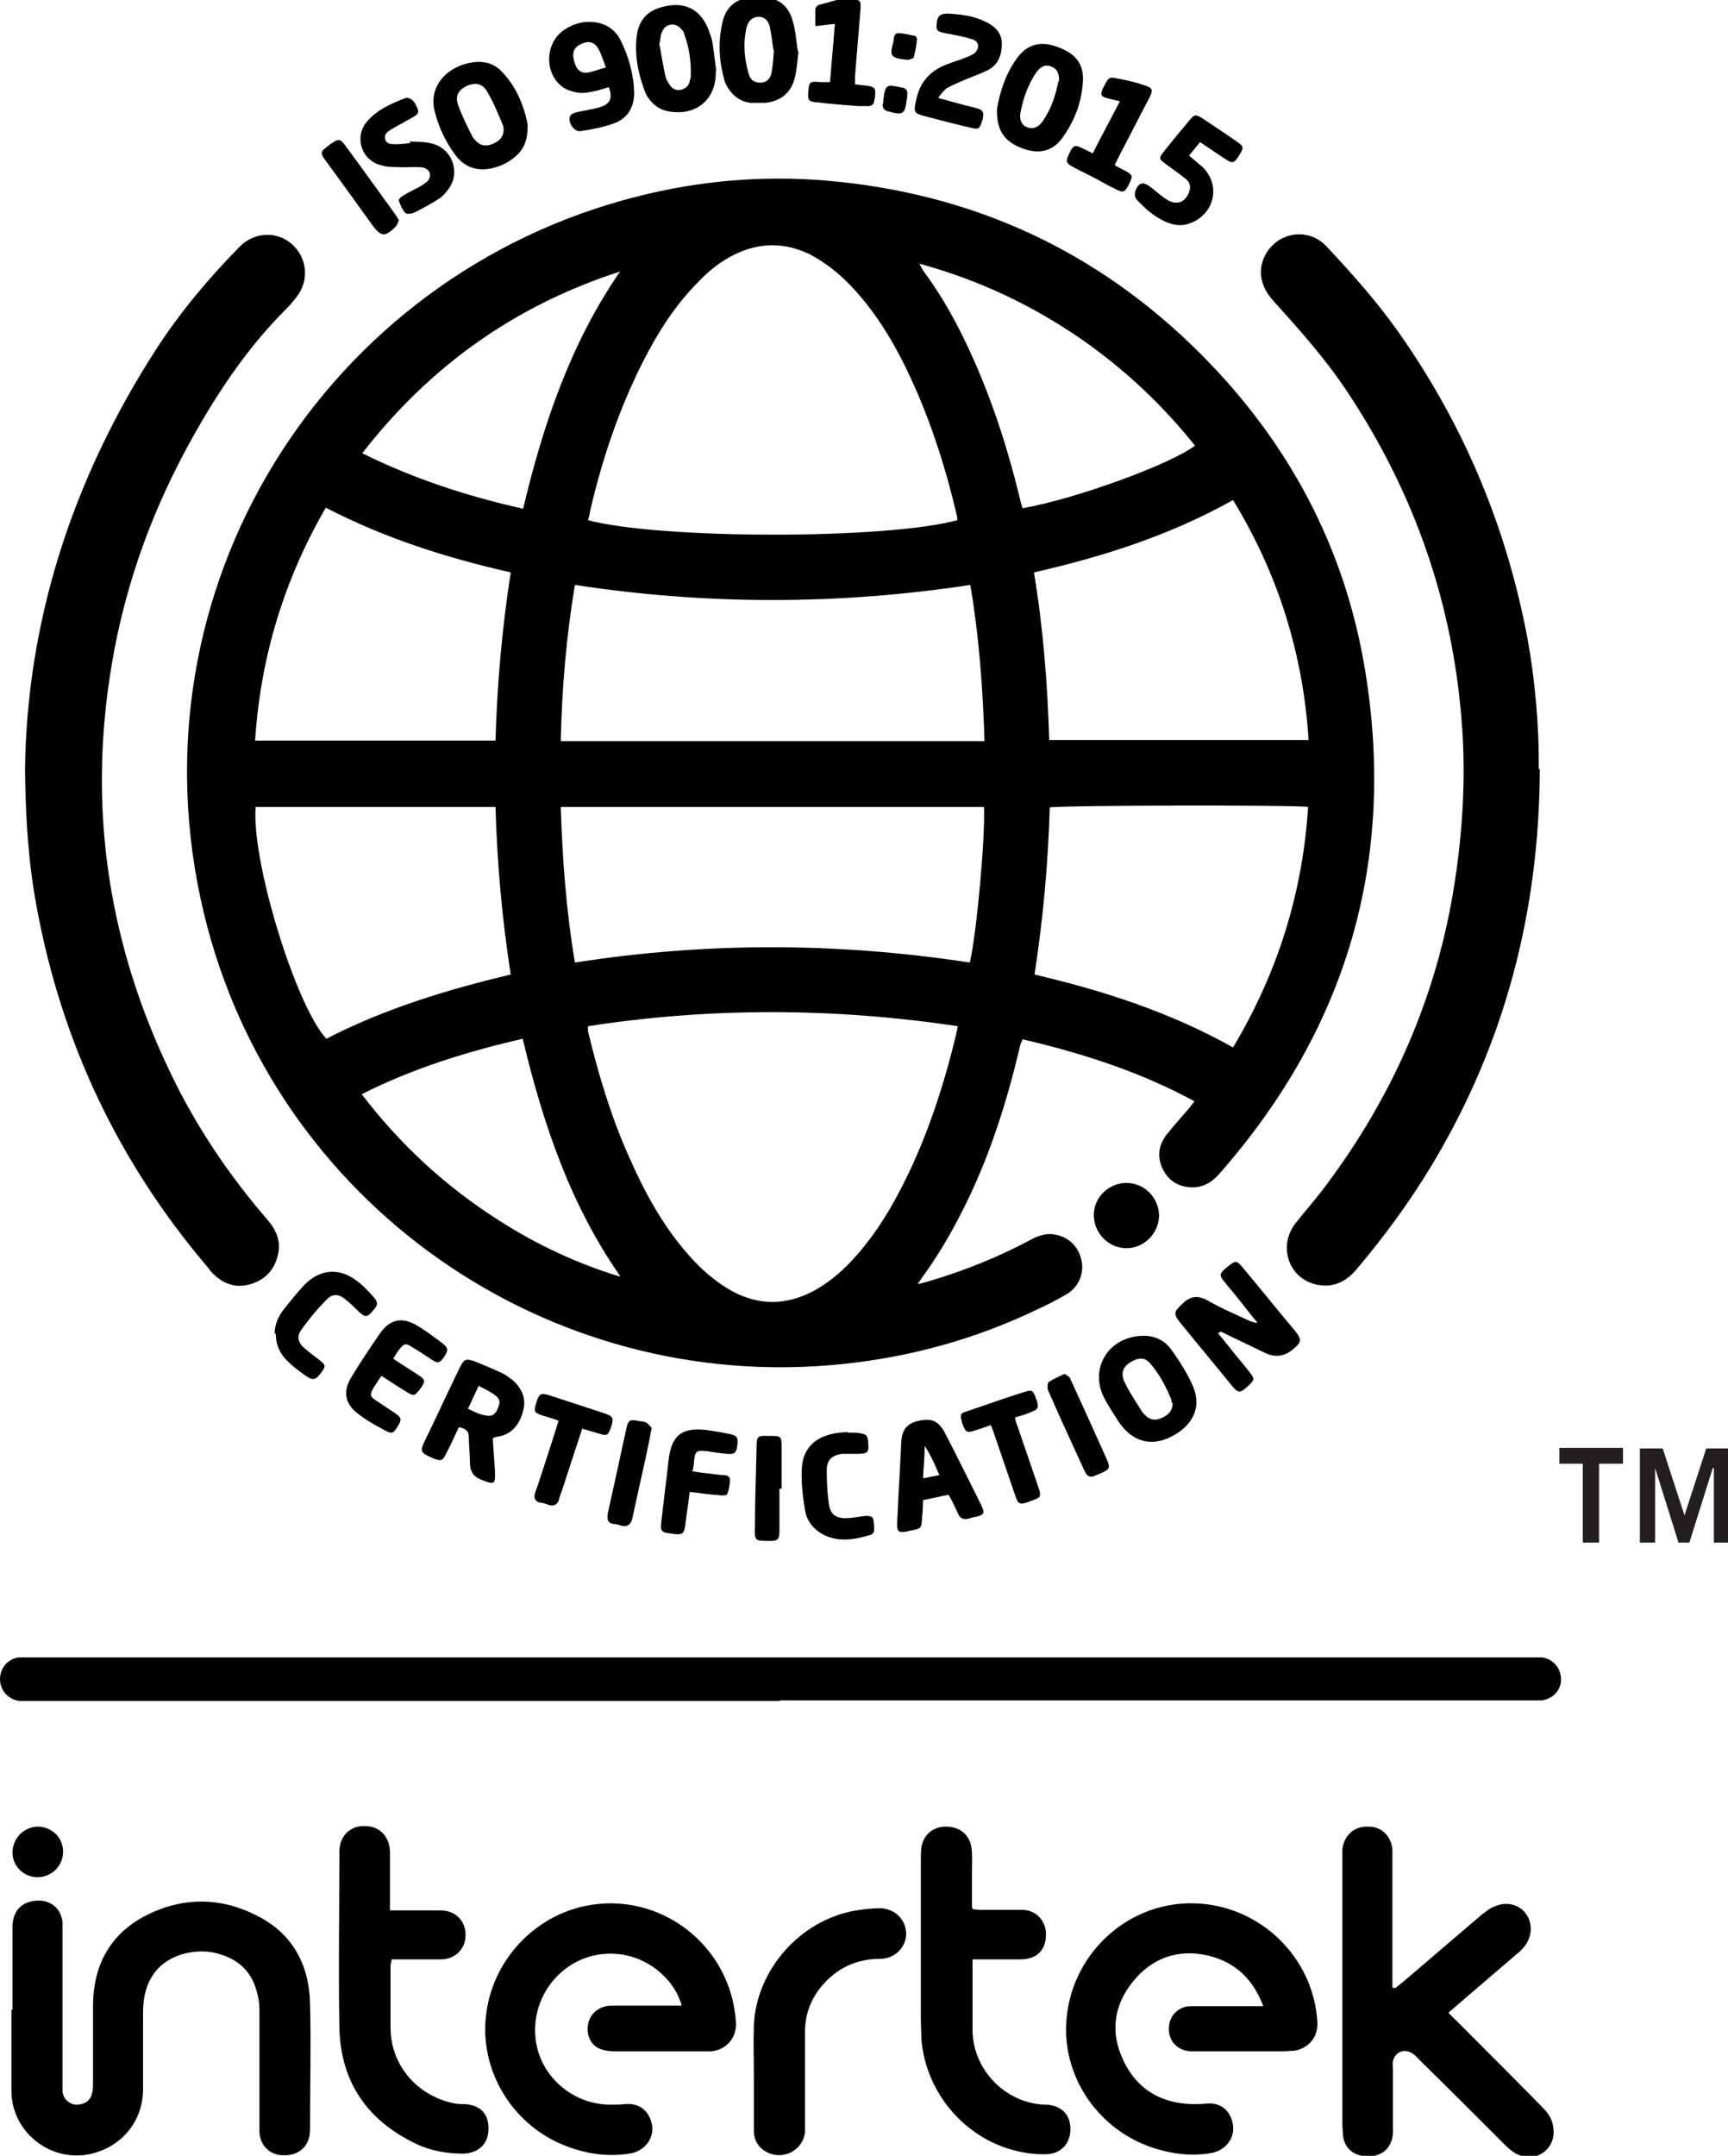 <?xml version="1.0" encoding="UTF-8"?>
<svg id="Layer_1" data-name="Layer 1" xmlns="http://www.w3.org/2000/svg" version="1.1" viewBox="0 0 317.7 396.2">
  <defs>
    <style>
      .cls-1 {
        fill: #000;
      }

      .cls-1, .cls-2 {
        stroke-width: 0px;
      }

      .cls-2 {
        fill: #231f20;
      }
    </style>
  </defs>
  <g>
    <path class="cls-1" d="M219.8,202.5c-10.1-5.5-20.7-8.9-31.8-11.5-.2.5-.4.9-.5,1.4-2.5,10.6-5.8,20.9-10.8,30.6-2.1,4.1-4.4,8-7.1,11.7-.2.3-.5.7-.9,1.3,1-.2,1.6-.4,2.3-.6,6.4-1.9,12.6-4.4,18.4-7.5,1.1-.6,2.1-1,3.4-1.1,2.8,0,5.1,1.6,5.9,4.3.8,2.5-.2,5.3-2.5,6.7-1.7,1-3.6,2-5.4,2.8-11.4,5.5-23.4,8.8-36,10.1-54.3,5.6-104.5-29.7-117.3-82.8-14.4-59.9,22.6-117.4,79.7-131.8,11.4-2.9,23.1-3.9,34.8-2.9,26.7,2.3,49.7,12.8,68.7,31.8,16.2,16.2,26.6,35.6,30.3,58.3,5.7,34.9-3.4,65.8-26.8,92.4-1.2,1.4-2.7,2.4-4.6,2.5-2.5.1-4.5-.9-5.7-3.1-1.2-2.3-1-4.5.6-6.6,1.3-1.6,2.7-3.2,4.1-4.8.3-.4.6-.8,1.1-1.4ZM108.1,188.6c0,.5,0,.7,0,.9,1.9,7.9,4.2,15.6,7.5,23,2.8,6.4,6.1,12.5,10.7,17.8,2.4,2.8,5.2,5.3,8.5,7.1,4.8,2.5,9.6,2.5,14.5,0,2.7-1.4,5-3.3,7.1-5.5,3.6-3.8,6.5-8.2,8.9-12.8,4.6-8.7,7.7-17.9,10.1-27.4.2-1,.5-1.9.7-3.1-22.8-3.4-45.3-3.5-68,0ZM176,95.6c0-.3,0-.4,0-.5-2.2-9.5-5.2-18.8-9.5-27.6-2.7-5.5-5.9-10.6-10.1-15-2.2-2.3-4.6-4.2-7.4-5.7-4.7-2.3-9.3-2.3-14,0-2.4,1.2-4.5,2.8-6.3,4.7-4.4,4.3-7.7,9.5-10.5,15-4.4,8.7-7.5,17.9-9.7,27.4-.1.6-.2,1.1-.4,1.7,13.1,3.5,54.7,3.6,67.9,0ZM180.9,148.3h-77.8c.3,9.6,1,19.1,2.6,28.6,24.3-3.8,48.5-3.7,72.6,0,1.3-5.5,2.9-23.6,2.6-28.6ZM181,136.1c-.3-9.7-1-19.1-2.6-28.6-24.3,3.7-48.5,3.7-72.7,0-1.6,9.6-2.4,19.1-2.6,28.7h77.9ZM240.6,148.3c-3.2-.4-46.2-.3-47.6.1-.3,10.2-1.2,20.4-2.8,30.7,12.8,3,25.1,7,36.5,13.4,8.2-13.7,12.8-28.4,13.8-44.2ZM240.6,136.1c-1-15.9-5.6-30.6-13.9-44.2-11.6,6.5-23.9,10.4-36.6,13.3,1.7,10.3,2.5,20.5,2.8,30.8h47.6ZM46.8,136.1h44.3c.3-10.4,1.2-20.6,2.8-30.9-11.9-2.7-23.2-6.3-34-11.9-7.7,13.3-12,27.5-13,42.8ZM91.1,148.3h-44.1c-.8,10,7.4,36.6,13,42.6,10.7-5.5,22.1-9,33.9-11.8-1.6-10.3-2.5-20.4-2.8-30.8ZM169,48.4c.3.6.5.9.7,1.3,2.9,3.9,5.3,8,7.4,12.3,4.7,9.6,8,19.6,10.5,30,.1.5.3,1,.4,1.4,9.4-1.6,27.1-8,31.7-11.5-6-7.5-12.9-14-20.8-19.5-9.1-6.3-19-11-30.1-14ZM114,234.5c-9.2-13.2-14.2-28.1-17.9-43.6-10.3,2.4-20.1,5.4-29.6,10.2,7.2,9.4,15.6,17.1,25.4,23.3,6.9,4.4,14.2,7.8,22,10.2ZM96.2,93.4c3.7-15.5,8.7-30.3,17.8-43.5-19.2,6.2-34.9,17.3-47.4,33.4,9.5,4.7,19.3,7.9,29.6,10.2Z"/>
    <path class="cls-1" d="M283.1,141.4c-.1,26.1-6.4,50.4-19.9,72.8-4.1,6.8-8.8,13.2-13.9,19.2-1.9,2.2-4.2,3.3-7.2,2.7-5.2-1.1-7.2-7.1-3.9-11.3,1.8-2.3,3.7-4.4,5.4-6.7,12.5-16.6,20.6-35.1,23.8-55.6,1.5-9.6,2.1-19.3,1.4-29.1-1.6-22.2-8.6-42.5-20.9-61.1-4-6.1-8.8-11.5-13.7-16.9-.8-.9-1.6-2-2-3.2-1.1-3.1.3-6.4,3-8.1,2.8-1.7,6.3-1.3,8.6,1.1,4.8,5.1,9.5,10.4,13.5,16.1,12,17.1,19.8,35.9,23.6,56.4,1.3,7.2,2.1,15.9,2,23.6Z"/>
    <path class="cls-1" d="M4.6,141.5c.3-27.1,8.6-53.3,24.1-77.3,4.4-6.8,9.6-13,15.3-18.8,2.7-2.8,6.9-3,9.7-.5,2.8,2.5,3.2,6.7.8,9.7-.6.8-1.3,1.6-2,2.3-7.5,7.5-13.2,16.3-18.2,25.5-7.1,13.2-11.9,27.1-14.1,41.9-3.9,25.5,0,49.8,11.2,73,4.7,9.8,10.7,18.7,17.8,26.9,1.6,1.9,2.5,3.9,1.9,6.4-.6,2.6-2.1,4.4-4.7,5.3-2.6.9-5,.3-7-1.6-.5-.4-.9-1-1.3-1.5-16.3-19.2-26.7-41.1-31.3-65.8-1.5-7.9-2.1-15.9-2.2-25.6Z"/>
    <path class="cls-1" d="M143.4,312.6c-45.9,0-91.7,0-137.6,0-.7,0-1.4,0-2.2,0C1.6,312.4,0,310.7,0,308.6c0-2,1.4-3.7,3.4-4,.7,0,1.3,0,2,0,92,0,184.1,0,276.1,0,.7,0,1.3,0,2,0,2.1.3,3.5,2,3.5,4.1,0,2-1.6,3.6-3.6,3.8-.7,0-1.3,0-2,0-46,0-92,0-138,0Z"/>
    <path class="cls-1" d="M2.3,369.4c0-5.1,0-10.2,0-15.3,0-3.1,2-4.9,5-4.8,2.3.1,3.9,1.6,4.2,3.9,0,.6,0,1.3,0,2,0,9.2,0,18.5,0,27.7,0,.5,0,1.1,0,1.6.2,1.3,1.3,2.3,2.6,2.3,1.4,0,2.5-.7,2.8-2,.2-.6.2-1.3.2-2,0-4.8,0-9.6,0-14.4.1-7.2,3.1-12.9,9.6-16.3,6.8-3.5,13.8-3.5,20.6,0,6.4,3.2,9.5,8.9,9.7,15.9.2,7.8,0,15.6,0,23.4,0,3-2,4.8-4.9,4.7-2.5,0-4.3-1.8-4.4-4.3,0-1.2,0-2.4,0-3.6,0-6,0-12,0-18,0-1.1,0-2.3-.3-3.4-.8-3.9-3-6.4-6.8-7.6-2.4-.8-4.9-.7-7.3,0-3.9,1.3-6.1,4-6.8,8-.2,1.2-.2,2.4-.2,3.6,0,4.4,0,8.8,0,13.1,0,5.9-3.8,10.5-9.4,11.9-7.4,1.8-14.7-3.8-14.8-11.4,0-5,0-10.1,0-15.1h0Z"/>
    <path class="cls-1" d="M256.5,365.4c.5-.4,1-.8,1.5-1.2,4.8-4.1,9.6-8.2,14.4-12.3.8-.6,1.6-1.3,2.6-1.6,2.1-.9,4.5-.2,5.6,1.5,1.2,1.7,1.1,4.1-.3,5.9-.4.5-.8.9-1.3,1.3-3.7,3.2-7.5,6.4-11.2,9.6-.5.4-.9.8-1.5,1.3.5.5.9,1,1.4,1.4,5.2,5.2,10.4,10.4,15.6,15.7,1,1,1.9,2,2.2,3.5.4,1.9,0,3.6-1.5,4.9-1.6,1.3-3.5,1.3-5.3.4-.7-.4-1.4-1-2-1.6-5.2-5.2-10.4-10.4-15.7-15.6-.4-.4-.8-.9-1.3-1.2-1.5-1-3.2-.3-3.6,1.4-.1.5,0,1.1,0,1.6,0,3.4,0,6.7,0,10.1,0,.5,0,1.1,0,1.6-.2,2.5-1.8,4.1-4.3,4.2-2.7.1-4.6-1.3-4.9-3.9,0-.6-.1-1.3-.1-2,0-16.3,0-32.5,0-48.8,0-.6,0-1.2,0-1.8.4-2.6,2.2-4.2,4.8-4.1,2.5,0,4.2,1.8,4.4,4.3,0,.6,0,1.2,0,1.8,0,7.2,0,14.4,0,21.6,0,.6,0,1.3,0,1.9.1,0,.3,0,.4.1Z"/>
    <path class="cls-1" d="M125.4,368.8c-.7-2.5-1.9-4.3-3.6-5.9-4.5-4.3-11.3-5.1-16.6-1.9-5.3,3.2-7.9,9.5-6.4,15.5,1.5,5.9,7,10.2,13.2,10.3,1,0,1.9,0,2.9-.1,3.3-.3,4.7,2,5,4,.3,2.5-1.5,4.7-4.2,5.1-3.8.6-7.5.1-11.1-1.2-9-3.2-15.2-11.7-15.4-21.3-.1-11.4,8-20.8,18.3-23,13.8-2.9,26.9,7.2,27.8,21.3.2,2.8-1.6,5-4.4,5.4-.6,0-1.2,0-1.8,0-5.4,0-10.8,0-16.2,0-1,0-2.1-.2-2.9-.6-1.6-.8-2.3-2.8-1.8-4.7.4-1.7,2-3,4-3.1,2.4,0,4.8,0,7.2,0,2,0,3.9,0,6,0Z"/>
    <path class="cls-1" d="M232.3,368.8c-1.9-5.1-5.2-8.2-10.2-9.4-5.6-1.3-10.4.5-13.9,4.9-3.5,4.4-4.1,9.4-1.6,14.5,2.5,5.2,6.8,7.7,12.5,7.9.9,0,1.8,0,2.7-.1,3.3-.3,4.7,2.1,4.9,4.1.3,2.4-1.5,4.6-4.1,5-3.4.6-6.8.2-10.1-.8-9.5-2.9-16.2-11.5-16.5-21.3-.3-13.2,10.5-24.2,23.7-23.8,12,.4,21.8,9.9,22.5,21.8.2,2.7-1.6,4.9-4.3,5.3-.6,0-1.3.1-2,.1-5.3,0-10.7,0-16,0-.4,0-.7,0-1.1,0-2.3-.2-3.9-1.8-3.9-4.1,0-2.3,1.5-4,3.8-4.2.8,0,1.7,0,2.5,0,3.6,0,7.2,0,11.1,0Z"/>
    <path class="cls-1" d="M178.8,360.1c0,2.8,0,5.4,0,8,0,1.7,0,3.5,0,5.2.2,7.2,6,13.1,13.1,13.5.2,0,.5,0,.7,0,2.7.3,4.2,1.9,4.2,4.5,0,2.6-1.7,4.5-4.3,4.6-2.4.1-4.8-.3-7.1-1-8.9-2.8-15.3-11-16-20.2,0-1.2-.1-2.4-.1-3.6,0-9.8,0-19.5,0-29.3,0-.8,0-1.6.1-2.3.4-2.3,2.1-3.8,4.5-3.8,2.5,0,4.3,1.4,4.7,3.8.2,1.5.1,3,.1,4.5,0,2.1,0,4.2,0,6.3,0,.2,0,.3.2.6.4,0,.9.1,1.4.1,2.5,0,4.9,0,7.4,0,2.9-.1,4.7,2.2,4.6,4.6,0,2.8-1.7,4.5-4.7,4.5-2.3,0-4.6,0-6.8,0-.6,0-1.2,0-2,0Z"/>
    <path class="cls-1" d="M71.8,351.1c2.7,0,5,0,7.4,0,.6,0,1.2,0,1.8,0,2.7,0,4.6,1.9,4.6,4.5,0,2.6-1.9,4.5-4.6,4.5-2.5,0-5,0-7.5,0-.5,0-.9,0-1.5,0,0,.4-.2.8-.2,1.2,0,3.8,0,7.6,0,11.3,0,6.8,4.7,12.4,11.4,13.9.8.2,1.5.2,2.3.2,2.9.2,4.4,1.9,4.3,4.6,0,2.7-1.8,4.4-4.6,4.5-3,0-6-.5-8.7-1.8-9-4.3-13.9-11.4-14.1-21.4-.2-10.5,0-21.1,0-31.6,0-.2,0-.5,0-.7,0-2.9,2-4.8,4.7-4.7,2.7,0,4.5,1.9,4.6,4.7,0,2.9,0,5.8,0,8.6,0,.6,0,1.2,0,2.1Z"/>
    <path class="cls-1" d="M138.6,381.5c0-3.1-.1-6.1,0-9.2.4-10.3,8.6-19.5,18.8-21.2,1.4-.2,2.9-.4,4.3-.4,2.8,0,4.9,2.1,4.9,4.7,0,2.5-2.1,4.6-4.8,4.6-3.9,0-7.3,1.4-10,4.2-2.5,2.6-3.8,5.7-3.8,9.2,0,5.6,0,11.2,0,16.7,0,.6,0,1.2,0,1.8-.5,3.7-4.7,5.4-7.7,3.2-1.2-.9-1.7-2.1-1.7-3.6,0-3.4,0-6.7,0-10.1,0,0,0,0,0,0Z"/>
    <path class="cls-1" d="M223.9,245c1.2,1.4,2.3,2.8,3.5,4.3.8,1,1.7,2,2.5,3.1.8,1,.7,1.2-.2,2.1-1.8,1.7-2,1.7-3.6-.3-3-3.7-6.1-7.4-9.1-11.1-1.3-1.6-1.2-2,.3-3.4,1.6-1.6,3-1.7,4.9-.6,2.4,1.4,4.9,2.4,7.4,3.6.5.2,1,.4,1.6.4-1.1-1.3-2.2-2.7-3.2-4-1-1.3-2.1-2.5-3.1-3.8-.7-.9-.6-1.2.2-2,.2-.2.4-.3.6-.5,1.5-1.2,1.7-1.2,2.9.3,3.2,3.8,6.3,7.7,9.5,11.5,1.3,1.6,1.2,2.1-.4,3.4q-2.4,2-5.2.6c-2.7-1.3-5.4-2.6-8.1-3.9,0,0-.2.2-.3.3Z"/>
    <path class="cls-1" d="M84.3,262.4c-.7,1.5-1.4,3.1-2.2,4.6-.7,1.5-1,1.6-2.5,1-2.4-1.1-2.5-1.2-1.3-3.6,2.1-4.3,4.1-8.7,6.2-13,.8-1.6,1.1-1.8,2.8-1.2,1.7.7,3.4,1.4,5.1,2.2.6.3,1.2.8,1.8,1.2,1.7,1.5,2.6,3.4,2,5.6-.6,2.4-1.9,4.3-4.5,4.8-.3,0-.7.2-1.1.3.1,2.1.3,4.1.4,6.1.1,2.4-.1,2.5-2.4,1.6-1.6-.6-2.2-1.6-2.2-3.2,0-1.6-.2-3.1-.2-4.7,0-1-.5-1.5-1.7-1.8ZM86,258.9c1.1.5,2,1,3.1,1.2,1.2.3,1.9,0,2.4-1.2.5-1.1.5-1.8-.5-2.5-.9-.7-1.9-1.1-3-1.7-.7,1.5-1.3,2.8-2,4.3Z"/>
    <path class="cls-1" d="M210.4,245.5c2,0,3.8.9,5,2.6,1.5,2.1,2.9,4.3,3.9,6.6,1.5,3.4.4,6.5-2.7,8.6-4.2,2.8-8.2,2.1-11-2.1-.9-1.4-1.8-2.8-2.6-4.3-2.8-5.5.9-11.4,7.3-11.4ZM215.4,257.8c0-.1,0-.4-.1-.7-1-2.4-2.2-4.7-3.9-6.6-.9-1-1.9-1-3.1-.4-1.8.9-2.4,2.2-1.5,4,.9,1.9,2.1,3.6,3.2,5.4.2.3.6.6.9.9.9.7,1.9.6,2.9.1,1-.5,1.8-1.2,1.8-2.7Z"/>
    <path class="cls-1" d="M97,22.8c.1,3.1-.8,4.8-2.4,6.1-1.3,1.1-2.9,1.8-4.5,2.1-2.8.5-5-.5-6.6-2.8-1.7-2.4-2.9-5-3.6-7.8-1-4.1,1.6-7.7,6.2-8.8,2.3-.5,4.4-.2,6,1.4,2.9,2.9,4.3,6.7,4.9,9.8ZM92.6,23.9c0-.2,0-.5-.1-.8-.9-2.1-1.7-4.2-2.9-6.2-.9-1.6-2.2-1.8-3.8-1.1-1.6.8-2.2,1.9-1.5,3.7.7,1.9,1.6,3.7,2.5,5.5.2.4.5.7.8,1,.9.9,2,.9,3.1.4,1.1-.5,1.9-1.2,1.9-2.7Z"/>
    <path class="cls-1" d="M131.6,13c0,.1,0,.2,0,.4,0,5.1-3.9,8.1-9,7-1.3-.3-2.3-1-3.1-2-.4-.5-.7-1-.9-1.5-1.3-3.4-2-6.9-1.5-10.5.4-2.7,1.9-4.4,4.6-5.1,4.3-1.2,7.4.5,8.8,4.8.3.8.5,1.6.6,2.4.2,1.5.4,3.1.6,4.6,0,0,0,0,0,0ZM121.3,8.4c.3,1.8.6,3.6,1,5.4.1.7.5,1.3.9,1.9.5.7,1.2,1,2,.8.8-.2,1.4-.7,1.6-1.5,0-.3.2-.6.2-.9.1-2.8-.3-5.5-1.3-8.1,0-.2-.2-.4-.4-.6-1.1-1.4-3-1.1-3.6.5-.3.7-.3,1.5-.5,2.4Z"/>
    <path class="cls-1" d="M183.3,20c.5-3,1.6-6.6,3.9-9.6,1.9-2.4,4.4-2.9,7.4-1.7,3.1,1.1,4.7,3.1,4.5,6.2-.2,3.9-1.6,7.5-3.9,10.6-1.8,2.4-4.4,2.9-7.4,1.7-3.1-1.2-4.6-3.2-4.5-7.1ZM194.7,15c.1-1.6-.4-2.4-1.5-2.8-1-.4-1.8,0-2.6,1-1.6,2.3-2.5,4.9-3,7.6-.2,1.3.3,2.3,1.3,2.6,1,.4,2,0,2.8-1.1,1.6-2.3,2.4-4.9,2.9-7.4Z"/>
    <path class="cls-1" d="M112,16c-1,.3-1.9.6-2.9.8-1,.2-2,.4-3,.2-1-.2-2.1-.5-2.9-1.2-3.2-2.6-2.9-8,.5-10.3,1.8-1.2,3.7-1.7,5.8-1.4,2.1.3,3.7,1.5,4.6,3.3,1.5,3,2.4,6.3,2.5,9.6,0,2.7-1.2,4.8-3.8,5.7-2,.7-4,1.1-6.1,1.4-1.2.2-2.5-1.9-1.8-2.9.2-.3.8-.5,1.2-.6,1.4-.3,2.8-.5,4.2-.9,1.9-.6,2.4-1.6,1.6-3.8ZM111.4,12.4c-.5-1.3-.8-2.3-1.3-3.3-.8-1.4-1.8-1.7-3.3-1-1.3.6-1.7,1.6-1.2,3.3.4,1.5,1.3,2.2,2.7,1.9,1-.2,1.9-.6,3.1-.9Z"/>
    <path class="cls-1" d="M174.5,274.7c-1.7.3-3.2.7-4.8,1,0,1.3-.1,2.4-.2,3.6-.1,1.5-.2,1.6-1.6,1.9-3,.7-3.1.6-2.9-2.4.2-4.6.5-9.2.7-13.8.1-2.3,1.2-3.5,3.3-3.9,2.3-.5,3.6.1,4.7,2.2,2.3,4.4,4.5,8.9,6.7,13.3.7,1.5.6,1.8-1.1,2.2-.4,0-.8.2-1.2.3-1,.2-1.6,0-2-1-.5-1.1-1-2.2-1.7-3.4ZM172.7,271.1c-.8-1.9-1.5-3.5-2.7-5.4,0,2.2-.2,4-.3,6,1-.2,1.9-.4,3-.6Z"/>
    <path class="cls-1" d="M146.8,9.4c-.2,1.8-.3,3.5-.7,5-.7,2.7-2.6,4.2-5.4,4.5-.9,0-1.8,0-2.7,0-1.8-.2-3.2-1.2-4.2-2.8-.2-.4-.5-.8-.6-1.3-1-3.5-1.2-7.1-.4-10.6.7-3.2,2.8-4.7,6.3-4.8,3.4-.1,5.7,1.2,6.6,4.3.6,1.9.7,4,1,5.8ZM142.2,9.2c-.2-1.5-.4-3-.7-4.4-.3-1.2-1.2-1.8-2.2-1.7-1.1.1-1.7.8-2,1.8-.7,2.8-.5,5.7.3,8.5.3,1.3,1.1,1.8,2.2,1.8,1.1,0,1.9-.7,2.1-2.1.2-1.3.3-2.6.4-3.9Z"/>
    <path class="cls-1" d="M70.1,252.9c-.6.9-1.1,1.6-1.5,2.3-.6,1.1-.6,1.4.4,2.1,1.2.8,2.4,1.6,3.6,2.4,1.2.8,1.3,1.2.6,2.3-.8,1.4-1.1,1.6-2.4.9-1.7-.9-3.5-1.9-5-3.1-2.4-1.8-2.8-4.1-1.2-6.7,1.7-2.8,3.5-5.5,5.3-8.1,1.7-2.4,3.8-3,6.4-1.6,1.8,1,3.5,2.3,5.2,3.6,1,.8.9,1.3,0,2.6-.7.9-1,1-2.1.3-1.2-.8-2.4-1.6-3.6-2.3-1.2-.8-1.5-.7-2.4.4-.4.5-.7,1.1-1.1,1.7,1.6,1.1,3.1,2,4.6,3,.5.4,1.3.7,1,1.5-.4.8-.9,1.5-1.6,2.1-.2.2-1-.1-1.4-.4-1.5-.9-3-1.9-4.7-3Z"/>
    <path class="cls-1" d="M75.2,26c1.4.1,2.9,0,4.3.4,3.5.9,5.1,5,3.2,8-.5.7-1.1,1.5-1.8,2-1.5,1-3.2,1.9-4.8,2.7-.5.2-1.4.3-1.6,0-.6-.6-.9-1.5-1.2-2.3,0-.2.5-.7.9-.9,1-.6,2-1.1,3-1.6.5-.3.9-.6,1.3-.9,1-1,.6-2.3-.7-2.6-.6-.1-1.2-.1-1.8-.1-1,0-2,.1-3,0-1,0-1.9,0-2.8-.3-3.7-.8-5.2-5.2-2.7-8.1,1.9-2.2,4.5-3.3,7.1-4.3.3-.1.9.1,1.2.4.4.3.6.8.8,1.2.5,1,.4,1.3-.6,1.9-.4.2-.7.4-1.1.6-1,.6-2,1.1-3,1.7-.6.4-1.3.8-1.1,1.7.2,1,1.1,1,1.9,1,.9,0,1.8-.1,2.7-.2,0,0,0-.1,0-.2Z"/>
    <path class="cls-1" d="M220.5,26.3c-.7.8-1.2,1.5-1.9,2.3.9.7,1.6,1.4,2.4,2,3.6,3.4,2.3,8.9-2.4,10.5-1.4.5-2.8.3-4.2-.3-2.1-.9-3.8-2.4-5.4-4.1-.8-.8-.1-2.8,1-3,.4,0,.9.2,1.3.5,1.1.8,2,1.7,3.1,2.4,1.9,1.3,3.7.6,4.3-1.6.3-.9-.1-1.7-.8-2.2-1.1-.9-2.3-1.7-3.5-2.6-1.4-1-1.4-1.1-.3-2.5,1.5-1.9,3-3.7,4.6-5.6.9-1.1,1.1-1.1,2.3-.4,2.2,1.5,4.4,2.9,6.5,4.4,1.2.8,1.2,1.1.3,2.5-.9,1.4-1.2,1.5-2.4.7-1.6-1-3.1-2.1-4.8-3.2Z"/>
    <path class="cls-1" d="M172.5,18c1.5.4,2.8.8,4,1.1,1,.3,2.1.5,3.1.8,1.1.3,1.3.7,1.1,1.8,0,.2-.1.5-.2.7-.4,1.3-.6,1.4-1.9,1.1-2.7-.6-5.3-1.3-8-2-2.7-.7-2.7-.7-2.1-3.4.7-3.1,2.6-5.1,5.4-6.2,1.2-.5,2.4-.8,3.6-1.3.5-.2,1-.4,1.5-.7,1.2-.9,1.1-2.3-.3-2.7-1.6-.5-3.3-.8-4.9-1.1-1.5-.3-1.7-.5-1.6-1.6.1-1.5.6-2,2-2,2.3.1,4.7.4,6.8,1.4,1.7.8,3.1,1.9,3.2,4,0,2.1-.6,4-2.6,5-1.4.7-2.9,1.2-4.3,1.8-1.1.5-2.2.9-3.2,1.5-.5.3-.9.9-1.5,1.6Z"/>
    <path class="cls-1" d="M127.2,270.4c2,.3,3.8.5,5.5.7.7,0,1.5,0,1.5.9,0,.9-.2,1.8-.5,2.6,0,.2-.9.3-1.3.2-1.8-.1-3.6-.4-5.6-.6-.2,1.8-.5,3.5-.7,5.3-.3,2.6-.5,2.7-3,2.3-1.6-.2-1.7-.5-1.5-2.2.4-3.7.9-7.4,1.3-11.1.5-4.6,2.3-6.2,6.9-5.7,1.5.2,3.1.5,4.6.8,1.2.3,1.4.8,1.1,2.4-.2,1.1-.6,1.3-1.8,1.2-1.2-.1-2.5-.3-3.7-.5-2-.2-2.2,0-2.4,1.8,0,.5-.1.9-.2,1.6Z"/>
    <path class="cls-1" d="M50.5,245.1c0-1.6.6-3.1,1.7-4.5,1.2-1.5,2.4-3,3.7-4.4,3-3.1,6.7-3.3,10.1-.5,1,.8,1.9,1.8,2.8,2.8,1,1.2.4,1.7-.7,2.9-.7.7-1.1.6-2.1-.3-.8-.8-1.6-1.6-2.5-2.3-1.2-1-2.3-1.1-3.4,0-1.7,1.7-3.3,3.6-4.7,5.6-.9,1.2-.6,2.4.6,3.4.9.8,1.9,1.5,2.8,2.2,1.1.9,1.1,1.1.3,2.2-1.1,1.5-1.6,1.6-3.1.5-1.1-.8-2.2-1.6-3.2-2.6-1.3-1.3-2.1-2.9-2.1-5Z"/>
    <path class="cls-1" d="M155.9,263.3c.9,0,1.6,0,2.2.1,1.2.2,1.4.4,1.5,1.6.2,1.9,0,2.2-2,2.2-.9,0-1.8,0-2.7,0-1.9.2-2.9,1.1-2.9,3,0,2.1.1,4.2.4,6.3.3,1.9,1.4,2.6,3.3,2.5,1.1,0,2.3-.3,3.4-.4.7,0,1.4,0,1.5.8.2,1.7.3,2.4-.6,2.7-3,.9-6,1.4-8.9-.2-1.7-1-2.8-2.5-3.1-4.4-.4-2.4-.7-4.9-.6-7.3.1-3.9,2.3-6.1,6.2-6.8.8-.1,1.7-.2,2.3-.2Z"/>
    <path class="cls-1" d="M205,30.4c.7.4,1.3.7,1.9,1,1.4.8,1.4.9.7,2.4-.8,1.6-1.1,1.7-2.6.9-1.1-.5-2.1-1.1-3.2-1.7-1.5-.8-3-1.5-4.5-2.3-1.3-.7-1.4-1-.8-2.3.8-1.8,1.1-1.9,2.8-1,.5.2,1,.5,1.6.8,1.6-3.2,3.3-6.3,5-9.6-1-.2-1.8-.4-2.5-.6-1-.3-1.1-.6-.7-1.6.1-.3.3-.5.4-.8.7-1.3.8-1.5,2.2-1.2,1.7.3,3.5.7,5.2,1.3,1.5.5,1.5.9.8,2.3-1.8,3.4-3.5,6.8-5.3,10.2-.3.6-.6,1.2-1,2Z"/>
    <path class="cls-1" d="M157.2,15.5c.9.1,1.7.2,2.5.3,1.1.2,1.3.5,1.2,1.6,0,.4-.1.8-.2,1.2,0,.6-.5.9-1.1.9-.6,0-1.2,0-1.8,0-2.6-.2-5.1-.4-7.7-.7-1.4-.1-1.6-.4-1.5-1.8.1-2,.3-2.1,2.3-1.9.5,0,1,0,1.7,0,.3-3.6.6-7.1.9-10.7-1.3.1-2.4.3-3.6.4,0-1.2,0-2.1,0-3.1,0-.3.4-.7.6-.8,2-.4,4-1.4,6.1-1.1,1.6.2,1.7.3,1.6,1.9-.3,4.1-.7,8.2-1,12.4,0,.4,0,.7,0,1.2Z"/>
    <path class="cls-1" d="M182.2,261.9c-1.2.4-2.2.8-3.3,1.1-1.1.3-1.3.2-1.8-.9-.1-.3-.3-.7-.3-1-.3-1.1-.2-1.4.9-1.7,3.6-1.2,7.1-2.5,10.7-3.6,1.3-.4,1.5-.3,2,1,0,.2.1.3.2.5.4,1.4.3,1.7-1,2.2-.9.4-1.9.7-3,1,.1.5.2,1,.4,1.4,1.3,3.8,2.6,7.6,3.9,11.4.6,1.7.5,1.9-1.2,2.5-.2,0-.3.1-.5.2-1.8.6-2,.5-2.6-1.3-1.3-3.8-2.6-7.6-3.9-11.4-.1-.4-.3-.8-.5-1.3Z"/>
    <path class="cls-1" d="M107.1,262.4c-1.3,3.9-2.5,7.6-3.7,11.3-.2.6-.4,1.1-.6,1.7,0,.3-.2.6-.3.8-1,1.1-2,0-3,0-.7-.1-1.4-.5-1.2-1.5.1-.5.3-1,.5-1.5,1.3-4,2.6-7.9,3.9-12.1-1.1-.4-2.1-.7-3.1-1-1.4-.5-1.5-.7-1-2.3.5-1.7.8-1.8,2.3-1.4,3.4,1.1,6.7,2.2,10.1,3.3,1.8.6,1.9.9,1.3,2.7-.5,1.4-.7,1.5-2.1,1.1-1-.3-1.9-.6-3.1-.9Z"/>
    <path class="cls-1" d="M207.1,217.4c3.3,0,5.9,2.7,6,5.9,0,3.3-2.7,6.1-6,6.1-3.3,0-6-2.8-6-6.1,0-3.3,2.8-5.9,6-5.9Z"/>
    <path class="cls-1" d="M73.3,40.5c-.1.3-.2.6-.3.8,0,.1-.2.2-.2.3-2,2-2.7,2-4.4-.3-2.8-3.9-5.6-7.8-8.4-11.6-1.2-1.6-1.2-1.8.5-3,.2-.2.5-.4.7-.5,1-.7,1.4-.6,2.1.3,1.1,1.5,2.2,3,3.3,4.5,2,2.8,4,5.5,6,8.3.3.4.6.9.8,1.3Z"/>
    <path class="cls-1" d="M195.7,252.5c.3.2.7.4.9.6.2.3.3.6.5,1,2.1,4.6,4.2,9.2,6.3,13.9.8,1.8.7,2-1.1,2.8-.4.2-.8.3-1.2.5-.7.2-1.2,0-1.5-.6-.1-.3-.3-.5-.4-.8-2.1-4.6-4.2-9.1-6.2-13.7-.2-.4-.4-.8-.4-1.2,0-.3,0-.8.2-1,.9-.6,1.9-1,2.9-1.5Z"/>
    <path class="cls-1" d="M119.8,262.5c-.3,1.7-.6,3.1-.9,4.5-.8,3.8-1.7,7.6-2.5,11.4-.1.5-.2,1.1-.5,1.5-.8,1.1-1.9.3-2.8.2-.7,0-1.5-.3-1.4-1.3,0-.3,0-.6.1-.9,1.1-5,2.2-10,3.3-15.1.4-1.9.6-2,2.6-1.6.4,0,.9.1,1.2.3.4.3.7.7.9.9Z"/>
    <path class="cls-1" d="M143.3,273.6c0,2.6,0,5.2,0,7.7,0,1.7-.3,1.9-1.9,1.9-2.6,0-2.7,0-2.6-2.7,0-4.9.2-9.7.3-14.6,0-1.9.2-2.1,2.1-2,0,0,.1,0,.2,0,2.3,0,2.3,0,2.3,2.3,0,2.5,0,4.9,0,7.4h-.3Z"/>
    <path class="cls-1" d="M11.6,340.3c0,2.6-2.1,4.7-4.7,4.7-2.5,0-4.6-2-4.6-4.5,0-2.6,2-4.7,4.6-4.8,2.6,0,4.7,2,4.7,4.6Z"/>
    <path class="cls-1" d="M166.9,11c-3.3-.3-3.3-.8-2.7-3.1.2-.7,0-1.7.9-1.8,1,0,2.1.3,3.1.5.2,0,.4.4.4.6-.1,1.1-.3,2.2-.6,3.3,0,.3-.8.4-1,.5Z"/>
    <path class="cls-1" d="M162.4,18.9c0-.2,0-.4,0-.5.4-3.2.7-2.8,3.5-2.3.7.1,1,.6.9,1.3,0,.3,0,.6-.1.9-.3,2.7-.7,2.9-3.3,2.2-.9-.2-1.2-.7-1.1-1.5Z"/>
  </g>
  <path class="cls-2" d="M291.1,269h-4.4v-2.9h11.7v2.9h-4.4v14.5h-3v-14.5ZM314.9,269.8h0l-4.3,13.7h-2l-4.3-13.7h0v13.7h-2.8v-17.3h4.2l4,12.3,4-12.3h4.2v17.3h-2.8v-13.7Z"/>
</svg>